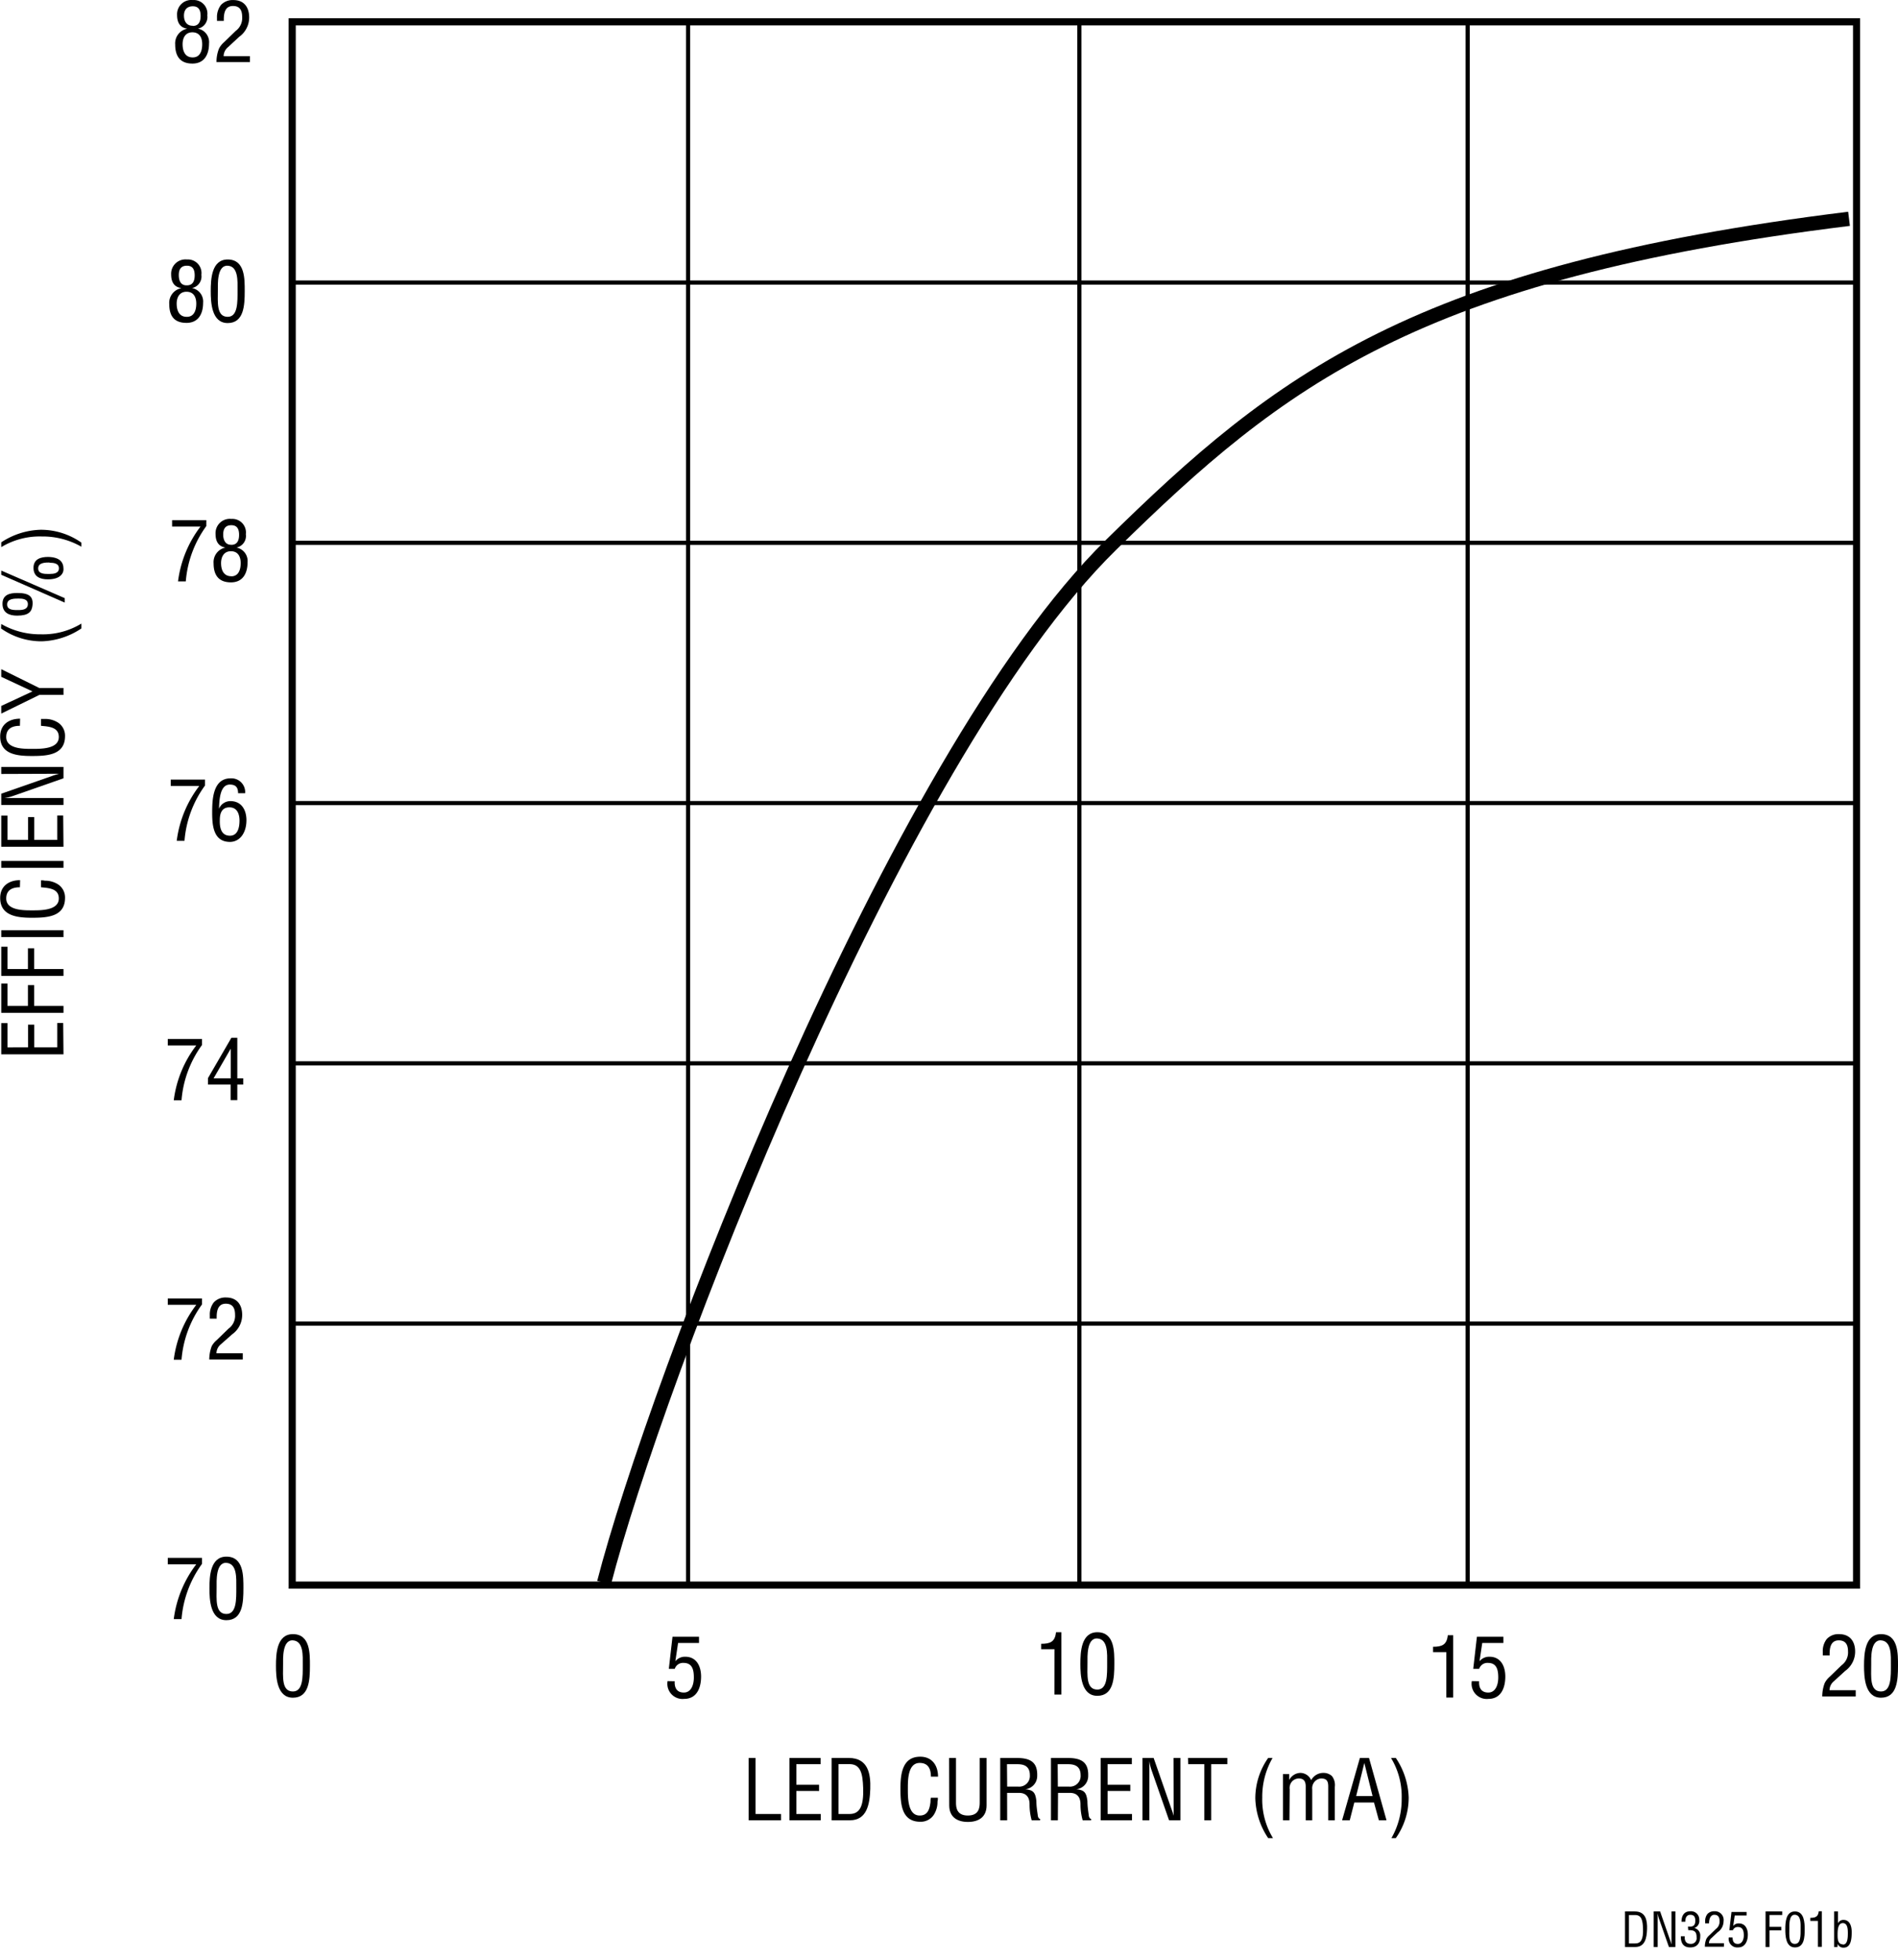 <svg id="ed59d03c-7cce-4f74-aeab-67a42cc73c01" data-name="Layer 1" xmlns="http://www.w3.org/2000/svg" width="26.68pc" height="27.54pc" viewBox="0 0 320.16 330.46"><path d="M130.26,309.63V299.12h1.16v9.45h4.29v1.06Z" transform="translate(-3.97 -2.67)"/><path d="M137.13,309.63V299.12h5.26v1.05H138.3v3.47h3.83v1.05H138.3v3.88h4.12v1.06Z" transform="translate(-3.97 -2.67)"/><path d="M144.25,309.63V299.12h2.88c3.28,0,3.73,2.66,3.64,5.25s-.58,5.26-3.43,5.26Zm1.16-1.06h1.86c1.71,0,2.41-1.27,2.3-4.41-.08-2.39-.42-4-2.3-4h-1.86Z" transform="translate(-3.97 -2.67)"/><path d="M161,302.27c0-1.25-.43-2.31-1.89-2.31-2,0-2,2.87-2,4.26s-.09,4.61,2,4.61c1.39,0,1.68-1.14,1.82-2.29,0-.23,0-.47.07-.71h1.17c0,.21,0,.43-.06.64a4,4,0,0,1-.62,2.23,2.63,2.63,0,0,1-2.28,1.18c-3.23,0-3.35-3.13-3.35-5.63s.35-5.34,3.34-5.34c2,0,3,1.48,3,3.36Z" transform="translate(-3.97 -2.67)"/><path d="M164.07,299.12h1.16v7.55c0,.83.13,2.16,2,2.16s2-1.33,2-2.16v-7.55h1.16v8c0,1.88-1.24,2.79-3.15,2.79s-3.15-.91-3.15-2.79Z" transform="translate(-3.97 -2.67)"/><path d="M173.86,309.63h-1.17V299.12h2.71c2.2,0,3.6.57,3.53,3a2.26,2.26,0,0,1-2,2.28v0c1.36.13,1.7.56,1.86,2,0,.78.11,1.55.23,2.34,0,.2.12.66.4.66v.24H178a9.78,9.78,0,0,1-.36-2.68c0-1.05-.42-1.95-1.79-1.95h-2Zm0-5.68h1.83a1.8,1.8,0,0,0,2-1.93c0-1.81-1.44-1.85-2.22-1.85h-1.64Z" transform="translate(-3.97 -2.67)"/><path d="M182.41,309.63h-1.16V299.12H184c2.2,0,3.6.57,3.53,3a2.25,2.25,0,0,1-2,2.28v0c1.36.13,1.7.56,1.87,2,0,.78.11,1.55.22,2.34,0,.2.13.66.41.66v.24H186.6a9.79,9.79,0,0,1-.37-2.68c0-1.05-.42-1.95-1.79-1.95h-2Zm0-5.68h1.84a1.8,1.8,0,0,0,2-1.93c0-1.81-1.45-1.85-2.23-1.85h-1.64Z" transform="translate(-3.97 -2.67)"/><path d="M189.63,309.63V299.12h5.26v1.05H190.8v3.47h3.83v1.05H190.8v3.88h4.12v1.06Z" transform="translate(-3.97 -2.67)"/><path d="M201.92,299.12h1.16v10.51h-1.91l-2.94-8.41a8.49,8.49,0,0,1-.39-1.58h0c0,.53,0,1.08,0,1.61v8.38h-1.16V299.12h1.89l3,8.6a11.32,11.32,0,0,1,.37,1.15h0c0-.38,0-.79,0-1.18Z" transform="translate(-3.97 -2.67)"/><path d="M204.36,299.12H211v1.05h-2.72v9.46h-1.16v-9.46h-2.72Z" transform="translate(-3.97 -2.67)"/><path d="M218.63,299.12a13.08,13.08,0,0,0-1.74,6.7,12.45,12.45,0,0,0,1.81,6.82h-.81a12.62,12.62,0,0,1-2.17-6.66,11.81,11.81,0,0,1,2.17-6.86Z" transform="translate(-3.97 -2.67)"/><path d="M221.48,309.63h-1.1v-7.79h1.06v1h0a2.18,2.18,0,0,1,1.85-1.2,2,2,0,0,1,1.85,1.23,2.32,2.32,0,0,1,2.09-1.23,2.08,2.08,0,0,1,1.42.54,2.46,2.46,0,0,1,.48,1.82v5.64h-1.11v-5.71c0-.86-.23-1.35-1.19-1.35a1.56,1.56,0,0,0-1,.43,1.67,1.67,0,0,0-.51,1.41v5.22h-1.1v-5.71c0-.81-.27-1.35-1.17-1.35A1.58,1.58,0,0,0,222,303a1.65,1.65,0,0,0-.48,1.41Z" transform="translate(-3.97 -2.67)"/><path d="M233.36,299.12h1.54l2.95,10.51h-1.29l-.82-3h-3.32l-.77,3h-1.29Zm.75.84h0l-1.38,5.59h2.77Z" transform="translate(-3.97 -2.67)"/><path d="M238.68,312.64a13.17,13.17,0,0,0,1.73-6.7,12.51,12.51,0,0,0-1.8-6.82h.81a12.61,12.61,0,0,1,2.17,6.65,11.87,11.87,0,0,1-2.17,6.87Z" transform="translate(-3.97 -2.67)"/><path d="M50.52,283.58c0-2,.12-5.34,2.86-5.34,2.94,0,2.87,3.34,2.87,5.34,0,2.38-.13,5.38-2.87,5.38S50.52,285.44,50.52,283.58Zm2.86,4.33c1.73,0,1.66-2.5,1.66-4.51,0-1.49.16-4-1.66-4.11s-1.66,3.14-1.66,4.11C51.72,285.41,51.44,287.91,53.38,287.91Z" transform="translate(-3.97 -2.67)"/><path d="M14.68,180.46H4.18V175.2H5.23v4.09H8.7v-3.83H9.75v3.83h3.88v-4.11h1Z" transform="translate(-3.97 -2.67)"/><path d="M14.68,173.46H4.18v-4.93H5.23v3.76H8.68v-3.5H9.73v3.5h4.95Z" transform="translate(-3.97 -2.67)"/><path d="M14.68,167.24H4.18v-4.93H5.23v3.77H8.68v-3.5H9.73v3.5h4.95Z" transform="translate(-3.97 -2.67)"/><path d="M14.68,160.69H4.18v-1.16h10.5Z" transform="translate(-3.97 -2.67)"/><path d="M7.33,152.29c-1.25,0-2.31.43-2.31,1.89,0,2,2.87,2,4.26,2s4.61.09,4.61-2c0-1.39-1.14-1.68-2.29-1.82l-.71-.07v-1.17c.21,0,.43,0,.64.06a4,4,0,0,1,2.23.62,2.63,2.63,0,0,1,1.18,2.28c0,3.24-3.13,3.35-5.63,3.35S4,157.08,4,154.09c0-2,1.48-3,3.36-3Z" transform="translate(-3.97 -2.67)"/><path d="M14.68,149H4.18v-1.16h10.5Z" transform="translate(-3.97 -2.67)"/><path d="M14.68,145.46H4.18v-5.25H5.23v4.09H8.7v-3.84H9.75v3.84h3.88v-4.12h1Z" transform="translate(-3.97 -2.67)"/><path d="M4.18,133.18V132h10.5v1.91l-8.4,2.94a7.77,7.77,0,0,1-1.58.39v0l1.61,0h8.37v1.17H4.18v-1.9l8.6-3c.32-.12.66-.22,1.15-.36v0l-1.18,0Z" transform="translate(-3.97 -2.67)"/><path d="M7.33,125.06c-1.25,0-2.31.43-2.31,1.89,0,2,2.87,2,4.26,2s4.61.09,4.61-2c0-1.39-1.14-1.68-2.29-1.82l-.71-.07V123.9c.21,0,.43,0,.64,0a4,4,0,0,1,2.23.62,2.63,2.63,0,0,1,1.18,2.28c0,3.24-3.13,3.35-5.63,3.35S4,129.85,4,126.86c0-2,1.48-3,3.36-3Z" transform="translate(-3.97 -2.67)"/><path d="M9.45,119.26,4.18,116.8v-1.29l6.43,3.18h4.07v1.16H10.61L4.18,123v-1.29Z" transform="translate(-3.97 -2.67)"/><path d="M4.18,107.89a13.07,13.07,0,0,0,6.69,1.74,12.46,12.46,0,0,0,6.83-1.81v.82A12.65,12.65,0,0,1,11,110.81a11.81,11.81,0,0,1-6.86-2.17Z" transform="translate(-3.97 -2.67)"/><path d="M14.89,103.53v.75L4.18,99.59v-.71Zm-8-.87c2,0,2.68.61,2.57,2-.1,1.16-.66,1.82-2.61,1.82-1.3,0-2.46-.45-2.46-2S5.65,102.66,6.88,102.66Zm.2.94c-.7,0-1.92,0-1.92,1s1.22.94,1.92.94,1.58-.1,1.58-1S7.72,103.6,7.08,103.6Zm7.6-5c0,.89-.7,1.76-2.64,1.76-1.31,0-2.43-.44-2.43-1.94s1.24-1.84,2.47-1.84C14,96.62,14.7,97.43,14.68,98.64Zm-2.36-1.08c-.7,0-1.92,0-1.92,1s1.22.93,1.92.93,1.58-.09,1.58-.95S13,97.56,12.32,97.56Z" transform="translate(-3.97 -2.67)"/><path d="M17.7,94.86A13.17,13.17,0,0,0,11,93.13a12.51,12.51,0,0,0-6.82,1.8v-.81A12.61,12.61,0,0,1,10.83,92a11.87,11.87,0,0,1,6.87,2.17Z" transform="translate(-3.97 -2.67)"/><path d="M33,90.38h5.77v1a18.33,18.33,0,0,0-3.46,9.33H34a19.21,19.21,0,0,1,3.79-9.25H33Z" transform="translate(-3.97 -2.67)"/><path d="M42,95c-1.25-.21-1.67-1.12-1.67-2.31A2.41,2.41,0,0,1,43,90.17a2.29,2.29,0,0,1,2.44,2.58A2,2,0,0,1,43.86,95v0a2.31,2.31,0,0,1,1.87,2.49c0,1.81-.77,3.38-2.8,3.38S40,99.7,40,97.66A2.51,2.51,0,0,1,42,95Zm1,4.85c1,0,1.57-.8,1.57-2.23,0-1.08-.44-2-1.65-2s-1.66,1-1.66,2S41.59,99.84,43,99.84Zm0-5.31c1,0,1.3-.77,1.3-1.68s-.28-1.63-1.31-1.63-1.37.65-1.37,1.58S42,94.53,42.93,94.53Z" transform="translate(-3.97 -2.67)"/><path d="M34.51,51.24c-1.25-.21-1.67-1.12-1.67-2.31a2.41,2.41,0,0,1,2.66-2.51A2.29,2.29,0,0,1,37.94,49a2,2,0,0,1-1.58,2.24v0a2.31,2.31,0,0,1,1.87,2.49c0,1.81-.77,3.38-2.8,3.38S32.52,56,32.52,53.91a2.51,2.51,0,0,1,2-2.64Zm1,4.85c1,0,1.57-.8,1.57-2.23,0-1.08-.44-2-1.65-2s-1.66,1-1.66,2S34.09,56.09,35.46,56.09Zm0-5.31c1,0,1.3-.77,1.3-1.68s-.28-1.63-1.31-1.63-1.37.65-1.37,1.58S34.45,50.78,35.43,50.78Z" transform="translate(-3.97 -2.67)"/><path d="M39.52,51.76c0-2,.12-5.34,2.86-5.34,2.94,0,2.87,3.33,2.87,5.34,0,2.38-.13,5.38-2.87,5.38S39.52,53.62,39.52,51.76Zm2.86,4.33c1.73,0,1.66-2.5,1.66-4.52,0-1.48.16-4-1.66-4.1s-1.66,3.14-1.66,4.1C40.72,53.59,40.44,56.09,42.38,56.09Z" transform="translate(-3.97 -2.67)"/><path d="M313.33,286.17a2,2,0,0,0-.75,1.53H317v1.05h-5.65a6.42,6.42,0,0,1,.42-2.27,3.6,3.6,0,0,1,.83-1.05l2-1.93a2.69,2.69,0,0,0,1.1-2.36c0-1.06-.37-1.85-1.56-1.85-1.44,0-1.57,1.42-1.54,2.53h-1.16v-.65a3.28,3.28,0,0,1,.67-2.1,2.66,2.66,0,0,1,2.09-.83c1.79,0,2.7,1.19,2.7,2.93a4,4,0,0,1-1.69,3.28Z" transform="translate(-3.97 -2.67)"/><path d="M318.4,283.58c0-2,.13-5.34,2.86-5.34,2.94,0,2.87,3.34,2.87,5.34,0,2.38-.13,5.38-2.87,5.38S318.4,285.44,318.4,283.58Zm2.86,4.33c1.74,0,1.67-2.5,1.67-4.51,0-1.49.15-4-1.67-4.11s-1.65,3.14-1.65,4.11C319.61,285.41,319.33,287.91,321.26,287.91Z" transform="translate(-3.97 -2.67)"/><path d="M278.08,331v-6h1.64c1.87,0,2.13,1.52,2.08,3s-.33,3-2,3Zm.66-.6h1.06c1,0,1.38-.72,1.32-2.51-.05-1.37-.24-2.28-1.32-2.28h-1.06Z" transform="translate(-3.97 -2.67)"/><path d="M285.92,325h.66v6h-1.09l-1.68-4.79a5.06,5.06,0,0,1-.22-.91h0c0,.31,0,.62,0,.92V331h-.67v-6H284l1.71,4.91c.07.18.12.37.21.65h0c0-.21,0-.45,0-.67Z" transform="translate(-3.97 -2.67)"/><path d="M288.7,327.57c.53,0,1.24.08,1.24-1,0-.58-.18-1-.84-1s-.85.56-.85,1.17h-.64c0-1,.42-1.77,1.51-1.77a1.4,1.4,0,0,1,1.49,1.48,1.24,1.24,0,0,1-.84,1.35h0a1.28,1.28,0,0,1,1,1.39c0,1.12-.49,1.88-1.69,1.88s-1.6-.79-1.58-1.88h.66c-.06.64.13,1.28,1,1.28a.94.94,0,0,0,1-1.07c0-1.05-.4-1.25-1.41-1.24Z" transform="translate(-3.97 -2.67)"/><path d="M292.67,329.49a1.1,1.1,0,0,0-.43.87h2.53v.6h-3.22a3.43,3.43,0,0,1,.24-1.29,2,2,0,0,1,.47-.6l1.14-1.1a1.53,1.53,0,0,0,.63-1.35c0-.61-.21-1.05-.89-1.05s-.89.8-.88,1.44h-.66v-.37a1.89,1.89,0,0,1,.38-1.2,1.54,1.54,0,0,1,1.19-.47,1.47,1.47,0,0,1,1.54,1.67,2.27,2.27,0,0,1-1,1.87Z" transform="translate(-3.97 -2.67)"/><path d="M296.23,329.4c0,.64.21,1.08.89,1.08s1-.7,1-1.44-.16-1.41-1-1.41a.85.85,0,0,0-.84.54h-.6l.36-3.08h2.55v.6h-2l-.26,1.76h0a1.16,1.16,0,0,1,.95-.43c1.1,0,1.52.93,1.52,1.9s-.39,2.15-1.63,2.15a1.45,1.45,0,0,1-1.59-1.68Z" transform="translate(-3.97 -2.67)"/><path d="M301.79,331v-6h2.81v.6h-2.15v2h2v.6h-2V331Z" transform="translate(-3.97 -2.67)"/><path d="M305.12,328c0-1.12.07-3,1.63-3s1.64,1.9,1.64,3c0,1.36-.07,3.07-1.64,3.07S305.12,329.08,305.12,328Zm1.63,2.47c1,0,.95-1.42.95-2.57,0-.85.09-2.27-.95-2.34s-.95,1.79-.95,2.34C305.8,329.06,305.64,330.48,306.75,330.48Z" transform="translate(-3.97 -2.67)"/><path d="M310.62,326.6h-1.28v-.52c.86,0,1.33-.18,1.42-1.11h.52v6h-.66Z" transform="translate(-3.97 -2.67)"/><path d="M313.92,331h-.57v-6H314v2h0a1,1,0,0,1,.92-.57c1.13,0,1.4,1.14,1.4,2.05,0,1.27-.16,2.63-1.36,2.63a1,1,0,0,1-1-.64h0Zm.91-.41c.65,0,.84-.69.84-1.89,0-.58,0-1.73-.85-1.73s-.88,1.27-.88,1.92S313.93,330.55,314.83,330.55Z" transform="translate(-3.97 -2.67)"/><line x1="181.91" y1="321.96" x2="181.91" y2="299.96" fill="none"/><line x1="19.91" y1="134.95" x2="2.41" y2="134.95" fill="none"/><line x1="313.28" y1="330.46" x2="313.28" y2="313.46" fill="none"/><path d="M185.26,138.11" transform="translate(-3.97 -2.67)" fill="none" stroke="#000" stroke-width="1.2"/><path d="M32.77,134.13h5.78v1a18.24,18.24,0,0,0-3.46,9.33H33.78a19.13,19.13,0,0,1,3.8-9.25H32.77Z" transform="translate(-3.97 -2.67)"/><path d="M39.76,139.76c0-2.18.08-5.84,3.11-5.84a2.32,2.32,0,0,1,2.45,2.51H44.13c0-1-.41-1.46-1.4-1.46-1.78,0-1.76,3-1.82,4.08h0a2.07,2.07,0,0,1,1.93-1.29c1.88,0,2.7,1.51,2.7,3.21,0,2.24-1.19,3.67-2.78,3.67C40,144.64,39.76,141.92,39.76,139.76Zm2.91-.95c-1.37,0-1.62,1.15-1.62,2.11-.07,2,.66,2.67,1.71,2.67,1.37,0,1.61-1.49,1.61-2.55S44,138.81,42.67,138.81Z" transform="translate(-3.97 -2.67)"/><path d="M32.27,265.38h5.78v1a18.27,18.27,0,0,0-3.46,9.33H33.28a19.13,19.13,0,0,1,3.8-9.25H32.27Z" transform="translate(-3.97 -2.67)"/><path d="M39.3,270.51c0-2,.13-5.34,2.86-5.34,2.94,0,2.87,3.33,2.87,5.34,0,2.38-.12,5.38-2.87,5.38S39.3,272.37,39.3,270.51Zm2.86,4.33c1.74,0,1.67-2.5,1.67-4.51,0-1.49.15-4-1.67-4.11s-1.65,3.14-1.65,4.11C40.51,272.34,40.23,274.84,42.16,274.84Z" transform="translate(-3.97 -2.67)"/><path d="M32.27,221.63h5.78v1a18.27,18.27,0,0,0-3.46,9.33H33.28a19.13,19.13,0,0,1,3.8-9.25H32.27Z" transform="translate(-3.97 -2.67)"/><path d="M41.24,229.35a2,2,0,0,0-.76,1.53h4.44v1.05H39.27a6.42,6.42,0,0,1,.42-2.27,3.6,3.6,0,0,1,.83-1l2-1.94a2.66,2.66,0,0,0,1.1-2.35c0-1.06-.37-1.85-1.56-1.85-1.44,0-1.57,1.42-1.54,2.52H39.36v-.64a3.28,3.28,0,0,1,.67-2.1,2.66,2.66,0,0,1,2.09-.83c1.79,0,2.7,1.19,2.7,2.93a4,4,0,0,1-1.69,3.28Z" transform="translate(-3.97 -2.67)"/><path d="M32.27,177.88h5.78v1a18.24,18.24,0,0,0-3.46,9.33H33.28a19.13,19.13,0,0,1,3.8-9.25H32.27Z" transform="translate(-3.97 -2.67)"/><path d="M43,177.67H44v6.84H45v1.05H44v2.62H42.87v-2.62H39.05v-1.08Zm-3,6.84h2.89v-5h0Z" transform="translate(-3.97 -2.67)"/><path d="M117.78,286.18c-.06,1.12.36,1.91,1.55,1.91s1.68-1.24,1.68-2.54-.26-2.46-1.75-2.46a1.46,1.46,0,0,0-1.47,1h-1l.62-5.41h4.47v1.05h-3.53l-.46,3.08,0,0a2.07,2.07,0,0,1,1.66-.76c1.93,0,2.68,1.63,2.68,3.34,0,1.86-.69,3.77-2.86,3.77a2.56,2.56,0,0,1-2.79-3Z" transform="translate(-3.97 -2.67)"/><path d="M181.84,280.78H179.6v-.91c1.5,0,2.33-.31,2.5-1.95H183v10.51h-1.17Z" transform="translate(-3.97 -2.67)"/><path d="M186.21,283.26c0-2,.13-5.34,2.86-5.34,2.94,0,2.87,3.33,2.87,5.34,0,2.38-.13,5.38-2.87,5.38S186.21,285.12,186.21,283.26Zm2.86,4.33c1.73,0,1.66-2.5,1.66-4.51,0-1.49.16-4-1.66-4.11s-1.66,3.14-1.66,4.11C187.41,285.09,187.13,287.59,189.07,287.59Z" transform="translate(-3.97 -2.67)"/><path d="M247.94,281.28H245.7v-.91c1.49,0,2.32-.31,2.49-1.95h.91v10.51h-1.16Z" transform="translate(-3.97 -2.67)"/><path d="M253.47,286.18c-.06,1.12.36,1.91,1.55,1.91s1.68-1.24,1.68-2.54-.26-2.46-1.75-2.46a1.46,1.46,0,0,0-1.47,1h-1l.62-5.41h4.47v1.05H254l-.46,3.08,0,0a2.1,2.1,0,0,1,1.67-.76c1.93,0,2.68,1.63,2.68,3.34,0,1.86-.69,3.77-2.86,3.77a2.56,2.56,0,0,1-2.79-3Z" transform="translate(-3.97 -2.67)"/><rect x="49.29" y="3.67" width="263.88" height="263.63" fill="none" stroke="#000" stroke-width="1.2"/><path d="M185.2,138.16" transform="translate(-3.97 -2.67)" fill="none" stroke="#000" stroke-width="1.2"/><line x1="49.32" y1="3.76" x2="313.07" y2="3.76" fill="none" stroke="#000" stroke-width="0.7"/><line x1="49.32" y1="47.64" x2="313.07" y2="47.64" fill="none" stroke="#000" stroke-width="0.7"/><line x1="49.32" y1="91.53" x2="313.07" y2="91.53" fill="none" stroke="#000" stroke-width="0.7"/><line x1="49.32" y1="135.42" x2="313.07" y2="135.42" fill="none" stroke="#000" stroke-width="0.7"/><line x1="49.32" y1="179.31" x2="313.07" y2="179.31" fill="none" stroke="#000" stroke-width="0.7"/><line x1="49.32" y1="223.2" x2="313.07" y2="223.2" fill="none" stroke="#000" stroke-width="0.7"/><line x1="49.32" y1="267.09" x2="313.07" y2="267.09" fill="none" stroke="#000" stroke-width="0.7"/><line x1="247.57" y1="267.39" x2="247.57" y2="3.64" fill="none" stroke="#000" stroke-width="0.7"/><line x1="182.07" y1="267.39" x2="182.07" y2="3.64" fill="none" stroke="#000" stroke-width="0.7"/><line x1="116.07" y1="267.39" x2="116.07" y2="3.64" fill="none" stroke="#000" stroke-width="0.7"/><path d="M35.51,7.49c-1.25-.21-1.67-1.12-1.67-2.31A2.4,2.4,0,0,1,36.5,2.67a2.29,2.29,0,0,1,2.44,2.58,2,2,0,0,1-1.59,2.24v0A2.31,2.31,0,0,1,39.23,10c0,1.81-.77,3.38-2.8,3.38s-2.91-1.19-2.91-3.23a2.51,2.51,0,0,1,2-2.64Zm1,4.85c1,0,1.57-.8,1.57-2.23,0-1.08-.44-2-1.66-2s-1.65,1-1.65,2S35.09,12.34,36.46,12.34Zm0-5.31c1,0,1.3-.77,1.3-1.68s-.28-1.63-1.31-1.63S35,4.37,35,5.3,35.45,7,36.43,7Z" transform="translate(-3.97 -2.67)"/><path d="M42.45,10.6a2,2,0,0,0-.76,1.53h4.44v1H40.49a6,6,0,0,1,.42-2.27,3.56,3.56,0,0,1,.82-1.05l2-1.94a2.68,2.68,0,0,0,1.09-2.35c0-1.07-.36-1.85-1.55-1.85-1.45,0-1.57,1.42-1.55,2.52H40.57V5.6a3.34,3.34,0,0,1,.67-2.1,2.69,2.69,0,0,1,2.09-.83C45.12,2.67,46,3.86,46,5.6a4,4,0,0,1-1.7,3.28Z" transform="translate(-3.97 -2.67)"/><path d="M105.87,269.56c8.5-33,48.59-138.74,85.5-175,28.5-28,51.5-46,124.5-55" transform="translate(-3.97 -2.67)" fill="none" stroke="#000" stroke-width="2.4"/></svg>